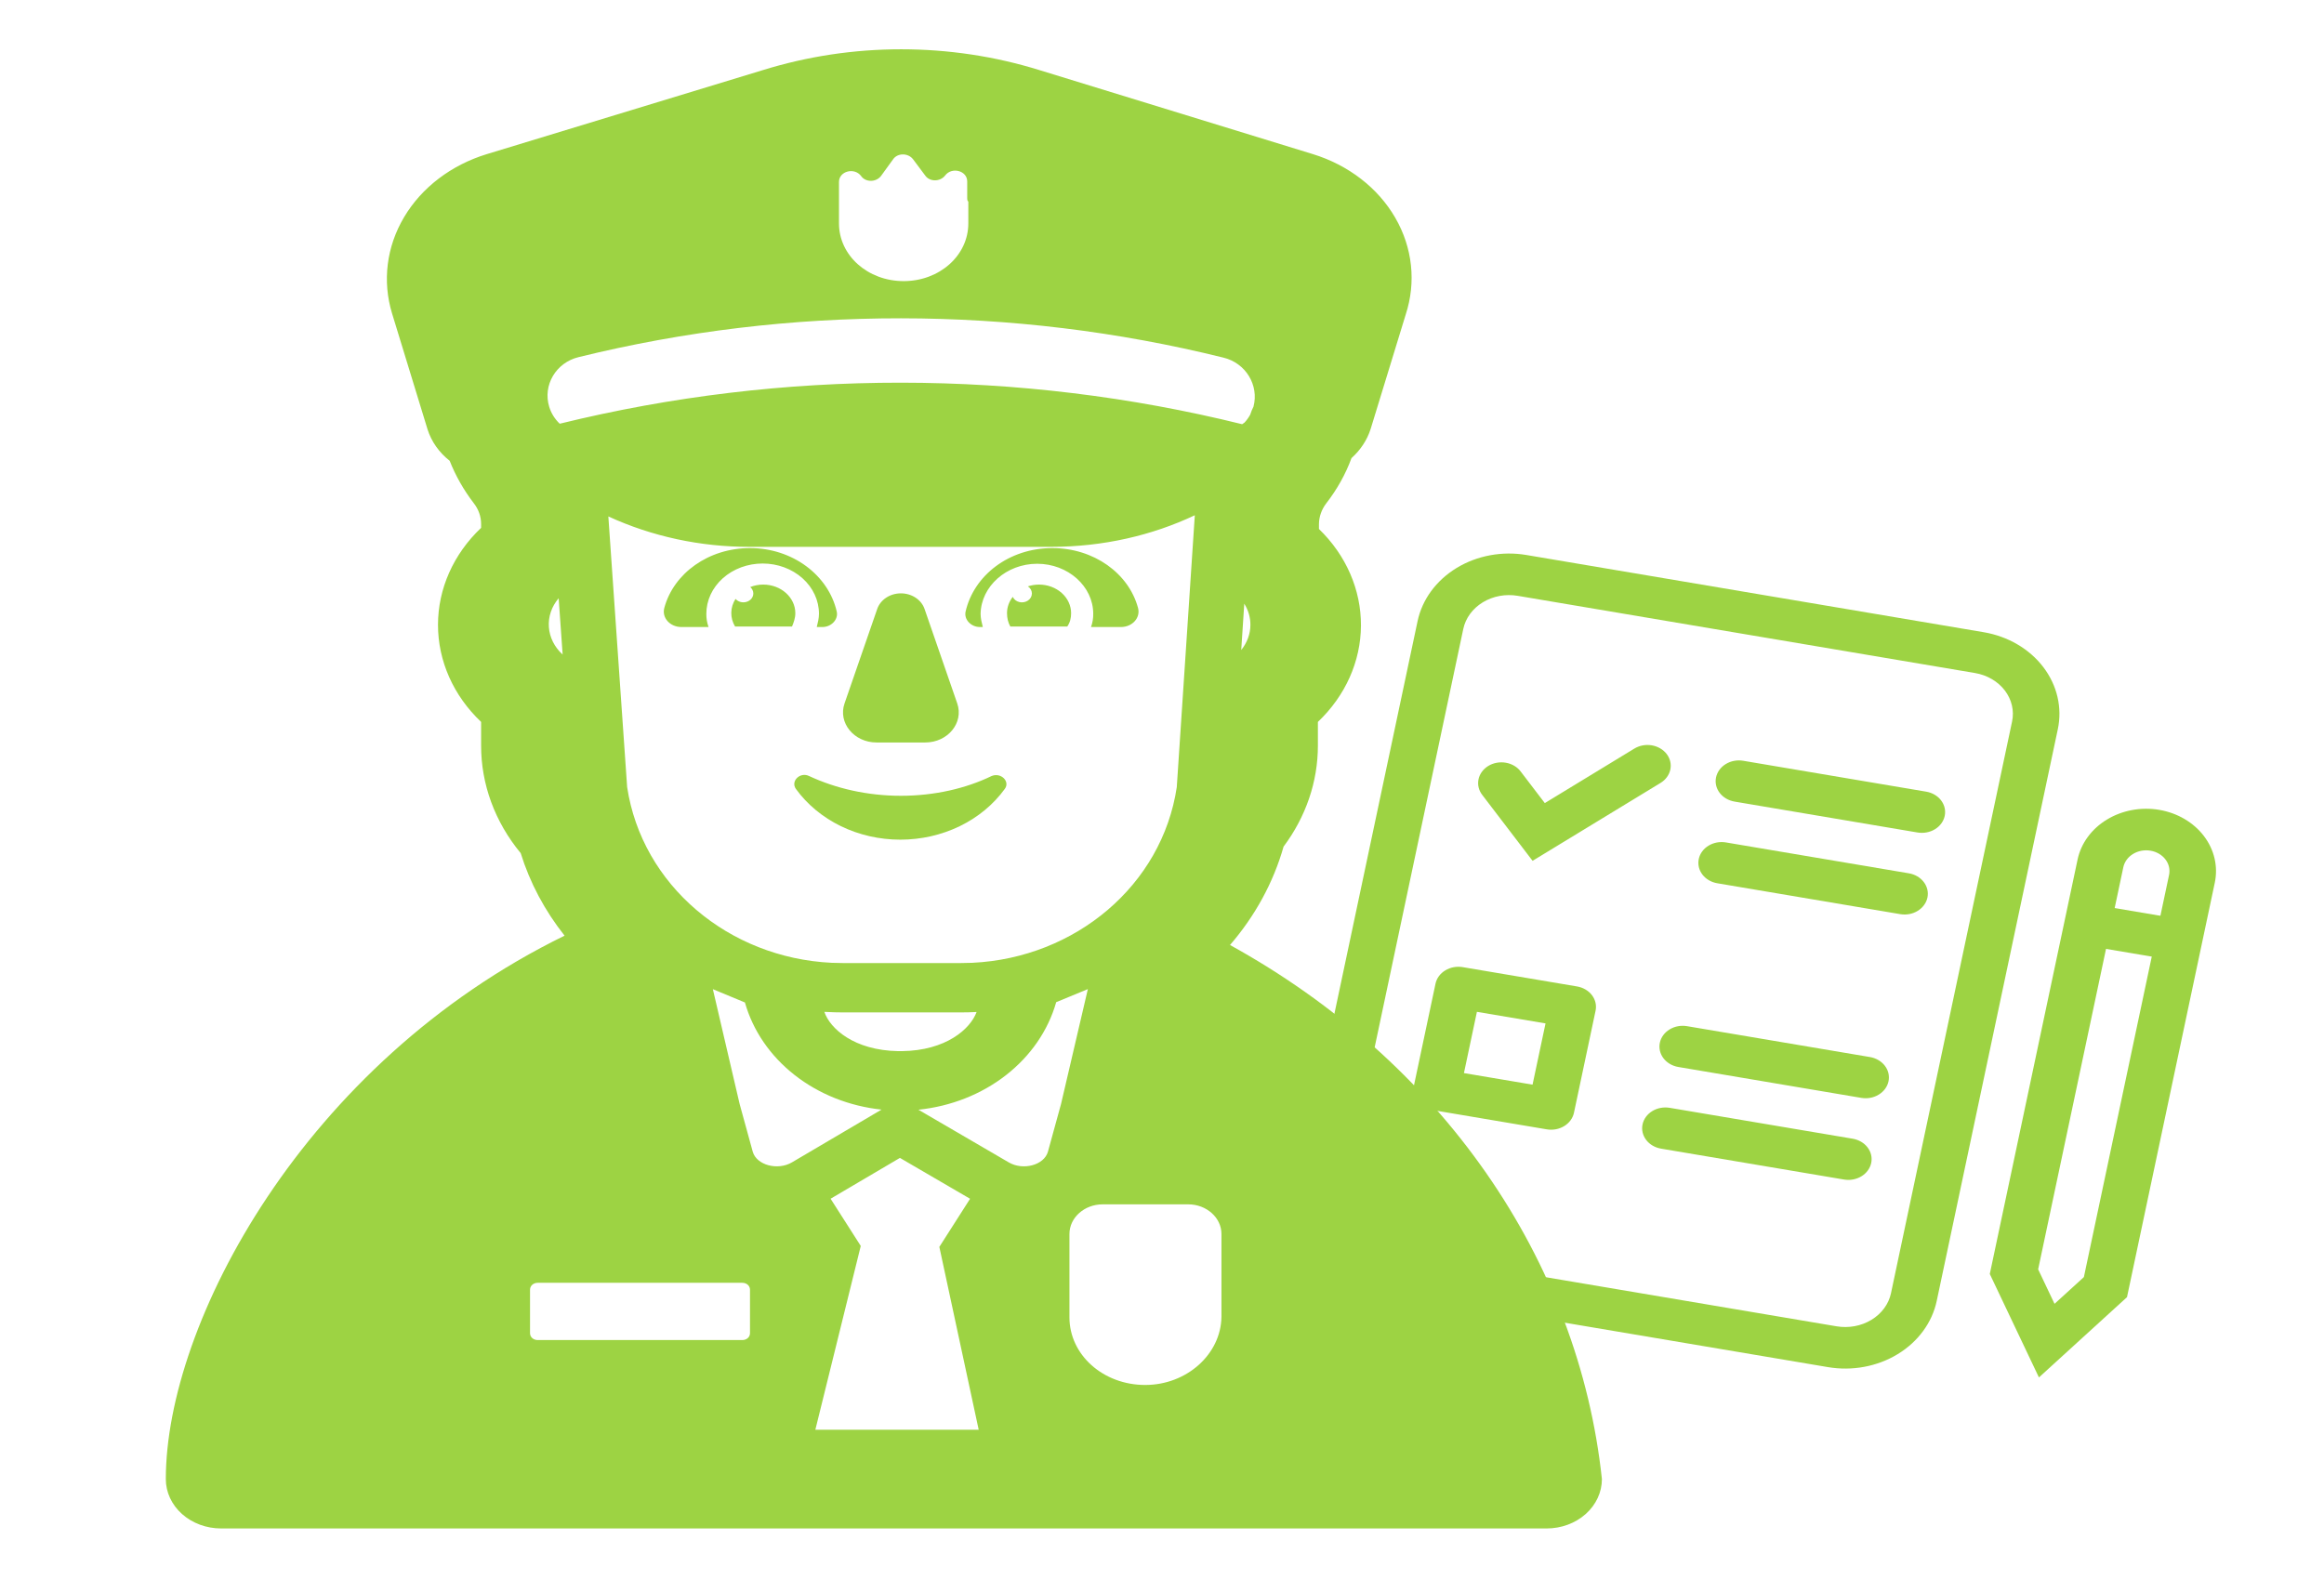 <svg width="103" height="70" viewBox="0 0 103 70" fill="none" xmlns="http://www.w3.org/2000/svg">
<rect x="0" y="0" width="103" height="70" fill="#333333" stroke="none"/>
<g clip-path="url(#clip0_621_3)">
<rect width="103" height="70" fill="white"/>
<g clip-path="url(#clip1_621_3)">
<path fill-rule="evenodd" clip-rule="evenodd" d="M92.079 38.103C92.232 37.383 92.698 36.746 93.376 36.334C94.054 35.921 94.888 35.765 95.695 35.901C96.501 36.038 97.214 36.454 97.676 37.06C98.138 37.665 98.312 38.41 98.16 39.13L94.269 57.504L90.366 61.063L88.188 56.477L92.079 38.103ZM95.311 37.712C95.043 37.666 94.764 37.718 94.538 37.856C94.312 37.993 94.157 38.205 94.106 38.445L90.331 56.271L91.057 57.8L92.358 56.614L96.133 38.788C96.184 38.548 96.126 38.299 95.972 38.098C95.818 37.896 95.58 37.757 95.311 37.712Z" fill="#9DD343"/>
<path fill-rule="evenodd" clip-rule="evenodd" d="M96.38 42.579L92.326 41.894L92.709 40.084L96.763 40.769L96.38 42.579ZM67.264 26.413C66.726 26.322 66.17 26.426 65.718 26.701C65.266 26.977 64.955 27.401 64.853 27.881L59.487 53.221C59.386 53.701 59.502 54.198 59.81 54.601C60.118 55.005 60.593 55.283 61.131 55.373L81.399 58.797C81.937 58.887 82.493 58.784 82.945 58.508C83.397 58.233 83.708 57.809 83.809 57.329L89.175 31.988C89.277 31.508 89.161 31.012 88.853 30.608C88.545 30.205 88.07 29.927 87.532 29.836L67.264 26.413ZM62.827 27.538C63.03 26.578 63.652 25.73 64.556 25.179C65.46 24.629 66.572 24.422 67.647 24.603L87.915 28.026C88.99 28.208 89.941 28.763 90.557 29.57C91.174 30.378 91.406 31.371 91.202 32.331L85.836 57.671C85.633 58.631 85.011 59.48 84.107 60.03C83.203 60.581 82.091 60.788 81.016 60.606L60.748 57.184C59.672 57.002 58.722 56.446 58.106 55.639C57.489 54.832 57.257 53.839 57.46 52.879L62.827 27.538Z" fill="#9DD343"/>
<path fill-rule="evenodd" clip-rule="evenodd" d="M76.056 34.46C76.107 34.22 76.262 34.008 76.488 33.87C76.714 33.732 76.992 33.68 77.261 33.726L85.368 35.095C85.637 35.14 85.875 35.279 86.029 35.481C86.183 35.683 86.241 35.931 86.19 36.171C86.139 36.411 85.984 36.623 85.758 36.761C85.532 36.899 85.254 36.95 84.985 36.905L76.878 35.536C76.609 35.49 76.371 35.352 76.217 35.15C76.063 34.948 76.005 34.7 76.056 34.46ZM75.29 38.08C75.34 37.84 75.496 37.627 75.722 37.49C75.948 37.352 76.226 37.3 76.495 37.346L84.602 38.715C84.871 38.76 85.108 38.899 85.262 39.101C85.416 39.303 85.475 39.551 85.424 39.791C85.373 40.031 85.217 40.243 84.991 40.381C84.765 40.519 84.487 40.571 84.219 40.525L76.111 39.156C75.842 39.111 75.605 38.972 75.451 38.77C75.297 38.568 75.239 38.32 75.29 38.08ZM73.565 46.225C73.615 45.985 73.771 45.773 73.997 45.635C74.223 45.497 74.501 45.446 74.77 45.491L82.877 46.86C83.146 46.906 83.383 47.044 83.537 47.246C83.692 47.448 83.75 47.696 83.699 47.936C83.648 48.176 83.492 48.389 83.266 48.526C83.04 48.664 82.763 48.716 82.494 48.67L74.386 47.301C74.118 47.256 73.88 47.117 73.726 46.915C73.572 46.713 73.514 46.465 73.565 46.225ZM72.798 49.845C72.849 49.605 73.004 49.393 73.23 49.255C73.456 49.117 73.734 49.066 74.003 49.111L82.11 50.48C82.379 50.526 82.617 50.664 82.771 50.866C82.925 51.068 82.983 51.316 82.932 51.556C82.881 51.796 82.726 52.009 82.5 52.146C82.274 52.284 81.996 52.336 81.727 52.29L73.62 50.921C73.351 50.876 73.113 50.737 72.959 50.535C72.805 50.333 72.747 50.085 72.798 49.845ZM65.457 44.856L64.882 47.571L67.923 48.084L68.498 45.369L65.457 44.856ZM64.827 42.874L69.894 43.73C70.163 43.776 70.401 43.914 70.555 44.116C70.709 44.318 70.767 44.566 70.716 44.806L69.758 49.331C69.707 49.571 69.551 49.784 69.325 49.921C69.099 50.059 68.821 50.111 68.553 50.065L63.486 49.209C63.217 49.164 62.979 49.025 62.825 48.823C62.671 48.622 62.613 48.373 62.664 48.133L63.622 43.608C63.673 43.368 63.828 43.156 64.054 43.019C64.28 42.881 64.558 42.829 64.827 42.874V42.874ZM73.868 33.427C74.022 33.629 74.08 33.877 74.029 34.117C73.978 34.357 73.823 34.569 73.597 34.707L67.924 38.161L65.7 35.248C65.621 35.148 65.565 35.035 65.535 34.916C65.505 34.797 65.503 34.673 65.527 34.553C65.551 34.432 65.602 34.318 65.677 34.215C65.751 34.112 65.848 34.024 65.961 33.955C66.074 33.886 66.201 33.838 66.335 33.814C66.47 33.789 66.608 33.789 66.742 33.813C66.877 33.836 67.004 33.884 67.118 33.952C67.232 34.02 67.329 34.108 67.404 34.211L68.466 35.602L72.435 33.185C72.661 33.048 72.939 32.996 73.207 33.041C73.476 33.087 73.714 33.226 73.868 33.427V33.427Z" fill="#9DD343"/>
</g>
<path d="M38.874 27.009L37.429 31.187C37.135 32.04 37.846 32.915 38.85 32.915H41.005C42.01 32.915 42.72 32.04 42.426 31.187L40.981 27.009C40.914 26.806 40.776 26.627 40.586 26.5C40.396 26.373 40.165 26.304 39.928 26.304C39.69 26.304 39.459 26.373 39.269 26.5C39.08 26.627 38.941 26.806 38.874 27.009V27.009ZM35.861 34.403C37.037 34.95 38.433 35.278 39.928 35.278C41.422 35.278 42.818 34.95 43.945 34.403C44.361 34.228 44.778 34.643 44.533 34.972C44.033 35.662 43.348 36.23 42.539 36.624C41.73 37.017 40.824 37.223 39.903 37.223C38.982 37.223 38.076 37.017 37.267 36.624C36.459 36.23 35.773 35.662 35.273 34.972C35.029 34.622 35.469 34.206 35.861 34.403V34.403ZM33.24 24.297C31.403 24.297 29.86 25.412 29.444 26.943C29.321 27.381 29.689 27.797 30.203 27.797H31.403C31.335 27.607 31.302 27.409 31.305 27.21C31.305 26.619 31.568 26.052 32.036 25.634C32.504 25.216 33.139 24.981 33.801 24.981C34.463 24.981 35.098 25.216 35.566 25.634C36.034 26.052 36.297 26.619 36.297 27.21C36.297 27.407 36.248 27.602 36.199 27.797H36.449C36.841 27.797 37.16 27.468 37.086 27.118C36.719 25.5 35.127 24.297 33.24 24.297V24.297ZM46.639 24.297C48.476 24.297 50.02 25.412 50.436 26.943C50.559 27.381 50.191 27.797 49.677 27.797H48.354C48.422 27.607 48.456 27.409 48.452 27.21C48.452 25.992 47.333 24.992 45.968 24.992C44.604 24.992 43.484 25.992 43.46 27.21C43.46 27.407 43.509 27.602 43.558 27.797H43.43C43.038 27.797 42.72 27.468 42.794 27.118C43.161 25.5 44.729 24.297 46.639 24.297Z" fill="#9DD343"/>
<path d="M33.828 25.915C34.612 25.915 35.249 26.484 35.249 27.184C35.249 27.403 35.175 27.6 35.102 27.775H32.579C32.465 27.586 32.407 27.374 32.411 27.16C32.414 26.946 32.479 26.735 32.599 26.55C32.655 26.614 32.732 26.662 32.82 26.685C32.908 26.709 33.002 26.707 33.089 26.68C33.176 26.654 33.251 26.604 33.305 26.537C33.358 26.471 33.387 26.391 33.387 26.309C33.387 26.256 33.375 26.203 33.351 26.154C33.328 26.105 33.293 26.061 33.25 26.025C33.432 25.952 33.629 25.915 33.828 25.915V25.915ZM46.051 25.915C45.883 25.915 45.715 25.942 45.556 25.994C45.611 26.03 45.655 26.077 45.686 26.131C45.717 26.186 45.733 26.245 45.734 26.306C45.734 26.366 45.719 26.426 45.69 26.481C45.66 26.535 45.617 26.583 45.563 26.62C45.51 26.658 45.447 26.683 45.381 26.695C45.314 26.708 45.245 26.706 45.18 26.69C45.114 26.675 45.053 26.646 45.002 26.606C44.951 26.566 44.911 26.516 44.885 26.46C44.719 26.672 44.63 26.925 44.631 27.184C44.631 27.403 44.68 27.6 44.778 27.775H47.301C47.423 27.6 47.472 27.403 47.472 27.184C47.472 26.848 47.322 26.525 47.056 26.287C46.789 26.049 46.428 25.915 46.051 25.915V25.915Z" fill="#9DD343"/>
<path d="M68.548 67.758H9.798C9.149 67.758 8.525 67.527 8.066 67.117C7.607 66.707 7.349 66.15 7.349 65.57C7.349 58.682 13.473 47.123 25.022 41.479C24.142 40.369 23.484 39.131 23.077 37.82C21.933 36.437 21.318 34.762 21.323 33.042V32.003C20.095 30.839 19.412 29.3 19.412 27.701C19.412 26.102 20.095 24.564 21.323 23.4V23.231C21.323 22.9 21.21 22.577 20.997 22.306C20.551 21.724 20.192 21.092 19.929 20.427C19.46 20.058 19.12 19.575 18.95 19.038L17.377 13.899C16.939 12.465 17.13 10.936 17.911 9.623C18.691 8.31 20.003 7.312 21.578 6.832L33.794 3.113C37.774 1.875 42.105 1.875 46.086 3.113L58.186 6.832C59.764 7.318 61.072 8.328 61.838 9.653C62.605 10.977 62.77 12.514 62.301 13.945L60.746 19.02C60.59 19.507 60.298 19.95 59.898 20.309C59.637 21.02 59.261 21.693 58.784 22.308C58.575 22.58 58.46 22.901 58.456 23.231V23.45C59.661 24.616 60.326 26.148 60.318 27.735C60.309 29.322 59.627 30.847 58.409 32.003V33.062C58.408 34.653 57.878 36.208 56.888 37.531C56.439 39.115 55.631 40.599 54.514 41.893C59.123 44.434 63.01 47.895 65.869 52.003C68.729 56.111 70.484 60.755 70.997 65.57C70.997 66.15 70.739 66.707 70.28 67.117C69.82 67.527 69.197 67.758 68.548 67.758ZM39.886 51.33L36.812 53.141L38.149 55.234L36.136 63.383H43.376L41.632 55.276L42.994 53.143L39.883 51.33H39.886ZM33.363 51.061C33.534 51.651 34.465 51.903 35.102 51.527L39.07 49.19C37.641 49.039 36.297 48.504 35.216 47.656C34.135 46.808 33.368 45.687 33.015 44.441L31.594 43.851L32.78 48.939L33.363 51.061V51.061ZM46.81 44.43C46.453 45.684 45.678 46.81 44.587 47.661C43.497 48.512 42.142 49.047 40.704 49.195L44.704 51.527C45.341 51.903 46.272 51.653 46.443 51.061L47.026 48.939L48.214 43.848L46.81 44.428V44.43ZM36.535 44.857C36.787 45.598 37.85 46.563 39.807 46.598H39.969C41.919 46.576 43.006 45.62 43.283 44.863C43.055 44.875 42.826 44.881 42.597 44.881H37.355C37.11 44.881 36.868 44.874 36.628 44.861L36.535 44.857V44.857ZM37.355 42.693H42.597C42.764 42.693 42.931 42.689 43.095 42.682C47.651 42.464 51.501 39.255 52.155 34.895L52.954 22.842C51.06 23.737 48.888 24.242 46.585 24.242H33.223C31.045 24.246 28.898 23.784 26.962 22.894L27.795 34.891C28.451 39.235 32.285 42.462 36.858 42.682C37.022 42.689 37.189 42.693 37.355 42.693ZM24.936 29.015L24.76 26.521C24.448 26.886 24.294 27.339 24.326 27.797C24.358 28.255 24.574 28.688 24.934 29.015H24.936ZM55.555 18.027C55.805 17.076 55.212 16.091 54.218 15.853C44.872 13.538 34.997 13.53 25.647 15.831C24.642 16.072 24.045 17.078 24.343 18.04C24.428 18.318 24.587 18.573 24.806 18.784C34.706 16.351 45.158 16.359 55.053 18.806L55.158 18.732C55.257 18.627 55.337 18.513 55.408 18.386C55.446 18.263 55.495 18.143 55.555 18.027V18.027ZM55.146 26.766L55.012 28.814C55.274 28.492 55.416 28.105 55.418 27.707C55.421 27.378 55.328 27.054 55.149 26.766H55.146ZM50.754 61.397C52.591 61.397 54.11 60.04 54.135 58.378V54.703C54.135 53.981 53.473 53.39 52.665 53.39H48.868C48.06 53.39 47.398 53.981 47.398 54.703V58.4C47.398 60.062 48.893 61.397 50.754 61.397V61.397ZM32.897 56.868H23.834C23.638 56.868 23.491 57 23.491 57.175V59.1C23.491 59.275 23.638 59.406 23.834 59.406H32.897C33.093 59.406 33.24 59.275 33.24 59.1V57.175C33.24 57 33.093 56.868 32.897 56.868ZM42.867 8.787V8.043C42.867 7.562 42.181 7.387 41.887 7.781C41.666 8.065 41.201 8.065 41.005 7.781L40.466 7.059C40.246 6.775 39.78 6.775 39.584 7.059L39.045 7.803C38.825 8.087 38.36 8.087 38.164 7.803C37.87 7.409 37.184 7.584 37.184 8.065V9.903C37.184 11.325 38.458 12.462 40.05 12.462C41.642 12.462 42.916 11.325 42.916 9.903V8.94C42.867 8.897 42.867 8.831 42.867 8.787V8.787Z" fill="#9DD343"/>
</g>
<defs>
<clipPath id="clip0_621_3">
<rect width="103" height="70" fill="white"/>
</clipPath>
<clipPath id="clip1_621_3">
<rect width="49.333" height="44.404" fill="white" transform="matrix(0.986 0.167 -0.207 0.978 58.663 17.462)"/>
</clipPath>
</defs>
</svg>
